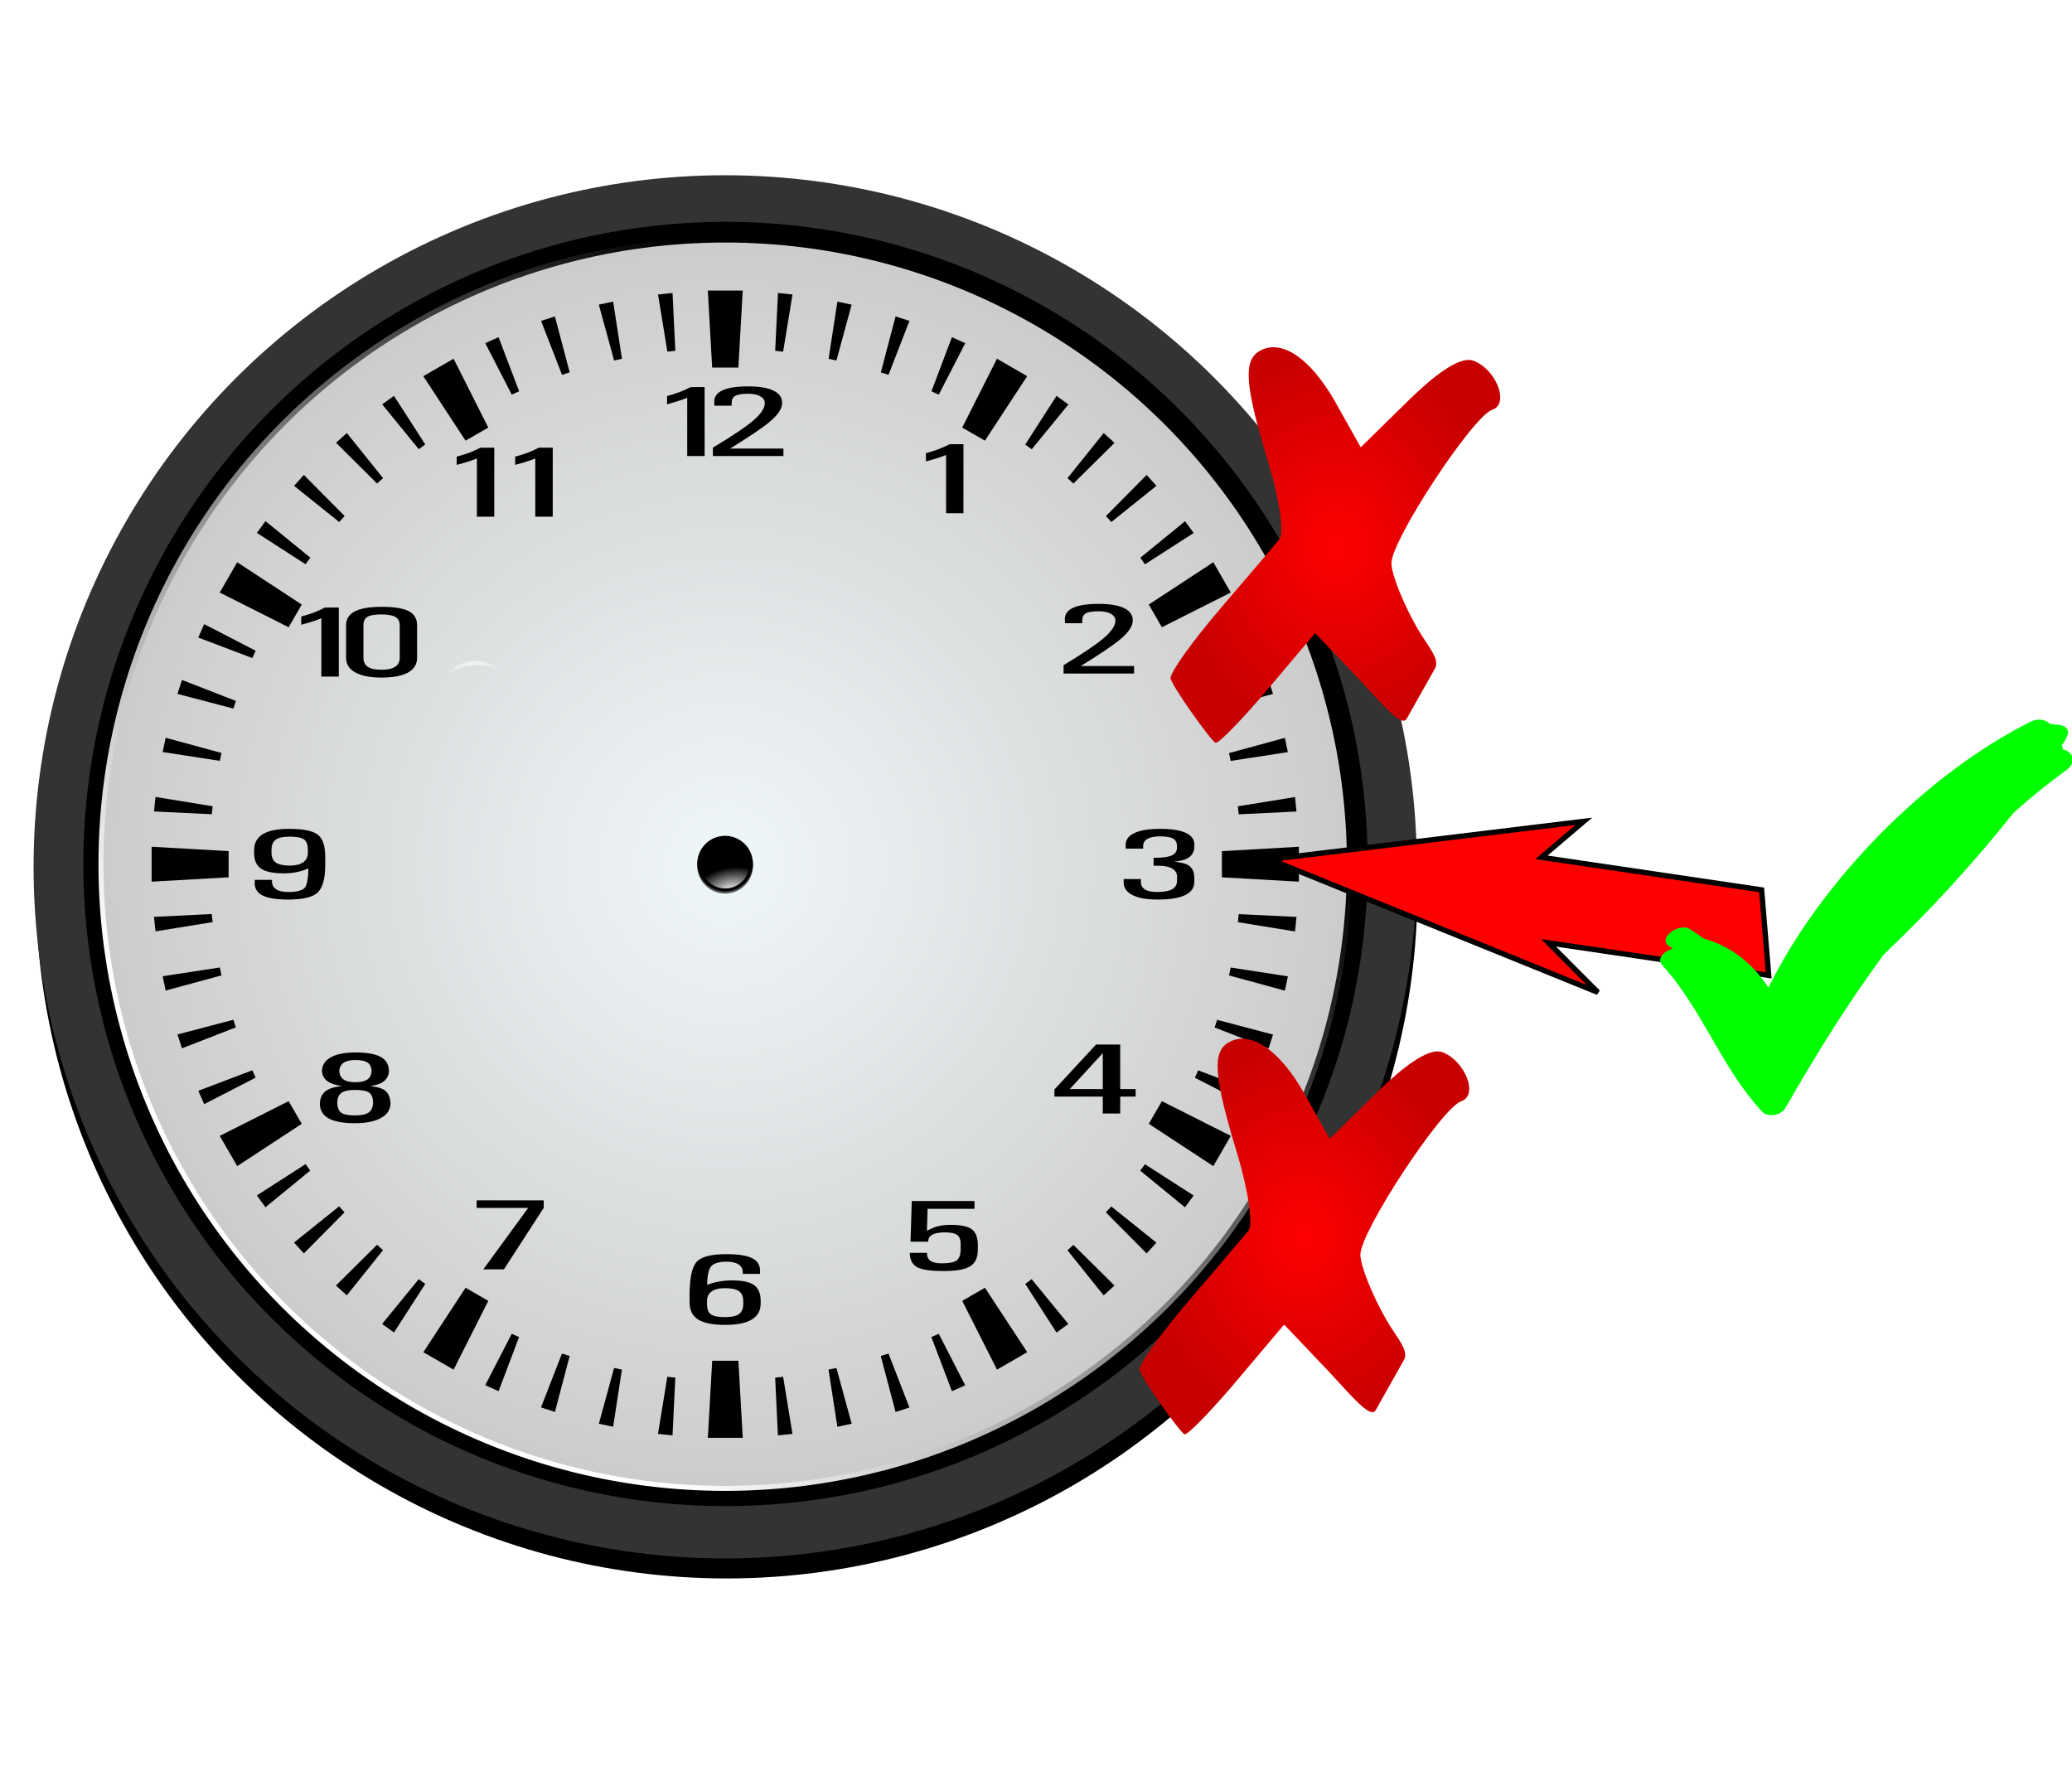 <?xml version="1.0" encoding="UTF-8" standalone="no"?>
<!-- Created with Inkscape (http://www.inkscape.org/) -->

<svg
   id="svg2"
   sodipodi:docname="03679.svg"
   inkscape:export-filename="03679.png"
   viewBox="0 0 350 300"
   sodipodi:version="0.32"
   inkscape:export-xdpi="96"
   version="1.0"
   inkscape:output_extension="org.inkscape.output.svg.inkscape"
   inkscape:export-ydpi="96"
   inkscape:version="1.3.2 (091e20e, 2023-11-25, custom)"
   width="350"
   height="300"
   xml:space="preserve"
   xmlns:inkscape="http://www.inkscape.org/namespaces/inkscape"
   xmlns:sodipodi="http://sodipodi.sourceforge.net/DTD/sodipodi-0.dtd"
   xmlns:xlink="http://www.w3.org/1999/xlink"
   xmlns="http://www.w3.org/2000/svg"
   xmlns:svg="http://www.w3.org/2000/svg"
   xmlns:rdf="http://www.w3.org/1999/02/22-rdf-syntax-ns#"
   xmlns:cc="http://creativecommons.org/ns#"
   xmlns:dc="http://purl.org/dc/elements/1.1/"><defs
     id="defs4"><filter
       id="filter3957"
       inkscape:collect="always"
       x="-0.024"
       y="-0.024"
       width="1.048"
       height="1.048"><feGaussianBlur
         id="feGaussianBlur3959"
         stdDeviation="5.257"
         inkscape:collect="always" /></filter><filter
       id="filter3239"
       inkscape:collect="always"
       x="-0.028"
       y="-0.028"
       width="1.056"
       height="1.056"><feGaussianBlur
         id="feGaussianBlur3241"
         stdDeviation="5.299"
         inkscape:collect="always" /></filter><filter
       id="filter3249"
       inkscape:collect="always"
       x="-0.024"
       y="-0.024"
       width="1.048"
       height="1.048"><feGaussianBlur
         id="feGaussianBlur3251"
         stdDeviation="5.257"
         inkscape:collect="always" /></filter><filter
       id="filter3371"
       inkscape:collect="always"
       x="-0.024"
       y="-0.024"
       width="1.048"
       height="1.048"><feGaussianBlur
         id="feGaussianBlur3373"
         stdDeviation="1.046"
         inkscape:collect="always" /></filter><linearGradient
       id="linearGradient2640"
       y2="332.36"
       gradientUnits="userSpaceOnUse"
       x2="-221.36"
       y1="614.71"
       x1="-485.71"
       inkscape:collect="always"><stop
         id="stop3225"
         style="stop-color:#ffffff"
         offset="0" /><stop
         id="stop3227"
         style="stop-color:#ffffff;stop-opacity:0"
         offset="1" /></linearGradient><radialGradient
       id="radialGradient2642"
       gradientUnits="userSpaceOnUse"
       cy="332.36"
       cx="-485.71"
       r="262.86"
       inkscape:collect="always"><stop
         id="stop3965"
         style="stop-color:#f0f7f9"
         offset="0" /><stop
         id="stop3963"
         style="stop-color:#cccccc"
         offset="1" /></radialGradient><radialGradient
       id="radialGradient2644"
       gradientUnits="userSpaceOnUse"
       cy="353"
       cx="-257.14"
       gradientTransform="matrix(1.636,-0.014,0.009,1,160.42,-3.619)"
       r="52.319"
       inkscape:collect="always"><stop
         id="stop3344"
         style="stop-color:#ffffff"
         offset="0" /><stop
         id="stop3346"
         style="stop-color:#ffffff;stop-opacity:0"
         offset="1" /></radialGradient><radialGradient
       id="radialGradient2646"
       gradientUnits="userSpaceOnUse"
       cy="219.21"
       cx="-260.01"
       gradientTransform="matrix(-0.992,0.125,-0.075,-0.598,-502.2,415.88)"
       r="37.016"
       inkscape:collect="always"><stop
         id="stop3359"
         style="stop-color:#ffffff"
         offset="0" /><stop
         id="stop3361"
         style="stop-color:#ffffff;stop-opacity:0"
         offset="1" /></radialGradient><linearGradient
       inkscape:collect="always"
       xlink:href="#linearGradient2640"
       id="linearGradient3216"
       gradientUnits="userSpaceOnUse"
       x1="-485.71"
       y1="614.71"
       x2="-221.36"
       y2="332.36" /><radialGradient
       inkscape:collect="always"
       xlink:href="#radialGradient2642"
       id="radialGradient3218"
       gradientUnits="userSpaceOnUse"
       cx="-485.71"
       cy="332.36"
       r="262.86"
       gradientTransform="matrix(0.396,0,0,0.396,606.858,398.539)" /><radialGradient
       inkscape:collect="always"
       xlink:href="#radialGradient2644"
       id="radialGradient3257"
       gradientUnits="userSpaceOnUse"
       gradientTransform="matrix(0.126,-0.001,6.6654287e-4,0.077,345.892,572.635)"
       cx="-257.14"
       cy="353"
       r="52.319" /><radialGradient
       inkscape:collect="always"
       xlink:href="#radialGradient2646"
       id="radialGradient3259"
       gradientUnits="userSpaceOnUse"
       gradientTransform="matrix(-0.992,0.125,-0.075,-0.598,-502.2,415.88)"
       cx="-260.01"
       cy="219.21"
       r="37.016" /><style
       type="text/css"
       id="style2">
   <![CDATA[
    .fil5 {fill:#060202}
    .fil20 {fill:#060830}
    .fil22 {fill:#0A235A}
    .fil18 {fill:#284B70}
    .fil27 {fill:#2B4F12}
    .fil21 {fill:#4C4F53}
    .fil13 {fill:#4F2B2A}
    .fil19 {fill:#516F96}
    .fil14 {fill:#520D09}
    .fil12 {fill:#6F4C36}
    .fil23 {fill:#76675A}
    .fil3 {fill:#777EB6}
    .fil4 {fill:#7AB7DC}
    .fil11 {fill:#84182A}
    .fil25 {fill:#966B38}
    .fil15 {fill:#967877}
    .fil9 {fill:#999795}
    .fil6 {fill:#99BA7C}
    .fil26 {fill:#AE8C55}
    .fil24 {fill:#B3B6CD}
    .fil0 {fill:#C2868D}
    .fil16 {fill:#C7A9A7}
    .fil10 {fill:#D3AF73}
    .fil2 {fill:#DEAE3D}
    .fil17 {fill:#DFBACD}
    .fil8 {fill:#F2EC8E}
    .fil7 {fill:#F3E85C}
    .fil1 {fill:#F6E6DD}
   ]]>
  </style><style
       id="style2-3"
       type="text/css">
   <![CDATA[
    .fil88 {fill:black}
    .fil46 {fill:#000118}
    .fil0 {fill:#000604}
    .fil6 {fill:#001400}
    .fil10 {fill:#001C00}
    .fil39 {fill:#002400}
    .fil65 {fill:#002C00}
    .fil33 {fill:#003400}
    .fil42 {fill:#003818}
    .fil1 {fill:#003C00}
    .fil45 {fill:#004400}
    .fil5 {fill:#004818}
    .fil14 {fill:#004C00}
    .fil117 {fill:#005200}
    .fil114 {fill:#005600}
    .fil7 {fill:#005818}
    .fil77 {fill:#006100}
    .fil12 {fill:#006818}
    .fil143 {fill:#007100}
    .fil150 {fill:#007500}
    .fil19 {fill:#007718}
    .fil96 {fill:#007B00}
    .fil84 {fill:#008300}
    .fil76 {fill:#009B00}
    .fil122 {fill:#012826}
    .fil167 {fill:#013728}
    .fil31 {fill:#014828}
    .fil151 {fill:#015828}
    .fil23 {fill:#016827}
    .fil43 {fill:#017727}
    .fil13 {fill:#018718}
    .fil89 {fill:#018728}
    .fil87 {fill:#019719}
    .fil119 {fill:#019727}
    .fil3 {fill:#025A07}
    .fil8 {fill:#034109}
    .fil4 {fill:#036908}
    .fil179 {fill:#037835}
    .fil29 {fill:#047808}
    .fil112 {fill:#05152A}
    .fil47 {fill:#058D07}
    .fil24 {fill:#06290F}
    .fil36 {fill:#091210}
    .fil136 {fill:#0BAC0B}
    .fil95 {fill:#0C332F}
    .fil105 {fill:#0C5131}
    .fil62 {fill:#0E8E32}
    .fil18 {fill:#106D32}
    .fil61 {fill:#185105}
    .fil22 {fill:#187105}
    .fil53 {fill:#188801}
    .fil66 {fill:#189408}
    .fil48 {fill:#287801}
    .fil32 {fill:#288801}
    .fil140 {fill:#289701}
    .fil147 {fill:#2D2D30}
    .fil113 {fill:#2F522E}
    .fil15 {fill:#2F712F}
    .fil38 {fill:#2F9031}
    .fil124 {fill:#2FAC09}
    .fil141 {fill:#300603}
    .fil115 {fill:#306B09}
    .fil20 {fill:#309018}
    .fil26 {fill:#32A92F}
    .fil49 {fill:#389801}
    .fil54 {fill:#38A601}
    .fil121 {fill:#479801}
    .fil60 {fill:#48A701}
    .fil164 {fill:#4B7207}
    .fil67 {fill:#4DB110}
    .fil82 {fill:#4E7131}
    .fil52 {fill:#4E9130}
    .fil11 {fill:#4FAF2F}
    .fil155 {fill:#500403}
    .fil78 {fill:#518E10}
    .fil183 {fill:#527150}
    .fil175 {fill:#528E4E}
    .fil125 {fill:#53AA4C}
    .fil91 {fill:#572723}
    .fil170 {fill:#57A801}
    .fil79 {fill:#58A837}
    .fil188 {fill:#58B601}
    .fil130 {fill:#59C92A}
    .fil44 {fill:#68B837}
    .fil55 {fill:#6B9331}
    .fil51 {fill:#6CB107}
    .fil37 {fill:#6DAE2E}
    .fil107 {fill:#6E9051}
    .fil94 {fill:#6F0404}
    .fil174 {fill:#70906E}
    .fil138 {fill:#70C80A}
    .fil157 {fill:#70CA72}
    .fil93 {fill:#712E2E}
    .fil56 {fill:#71AD4E}
    .fil90 {fill:#72C731}
    .fil92 {fill:#73AC6F}
    .fil191 {fill:#75AC8B}
    .fil134 {fill:#76C84B}
    .fil178 {fill:#778877}
    .fil9 {fill:#77B938}
    .fil159 {fill:#889788}
    .fil169 {fill:#897673}
    .fil118 {fill:#899174}
    .fil128 {fill:#89B433}
    .fil162 {fill:#8ACE0B}
    .fil25 {fill:#8CB250}
    .fil97 {fill:#8CCC33}
    .fil83 {fill:#8EAF72}
    .fil85 {fill:#8EB18F}
    .fil135 {fill:#900404}
    .fil120 {fill:#902E30}
    .fil177 {fill:#919290}
    .fil59 {fill:#91CD4D}
    .fil63 {fill:#92CC70}
    .fil148 {fill:#939859}
    .fil187 {fill:#9598A6}
    .fil104 {fill:#95CB8F}
    .fil142 {fill:#96AEA8}
    .fil165 {fill:#979897}
    .fil116 {fill:#97A789}
    .fil139 {fill:#98A798}
    .fil156 {fill:#98CAAA}
    .fil173 {fill:#9FE427}
    .fil27 {fill:#A41822}
    .fil129 {fill:#A6A899}
    .fil69 {fill:#A7B798}
    .fil108 {fill:#A89594}
    .fil186 {fill:#A8B374}
    .fil123 {fill:#A8B7A7}
    .fil146 {fill:#A9D452}
    .fil64 {fill:#ABD171}
    .fil132 {fill:#AEB28F}
    .fil98 {fill:#AECE92}
    .fil131 {fill:#AFEF50}
    .fil106 {fill:#B00404}
    .fil17 {fill:#B02E30}
    .fil99 {fill:#B0CEAF}
    .fil100 {fill:#B2EE71}
    .fil75 {fill:#B3ED90}
    .fil196 {fill:#B4E3D1}
    .fil144 {fill:#B4ECAC}
    .fil145 {fill:#B6B7A9}
    .fil163 {fill:#B6CCC9}
    .fil74 {fill:#B7C7A8}
    .fil111 {fill:#C8D394}
    .fil137 {fill:#CAB1B2}
    .fil152 {fill:#CAD0B3}
    .fil176 {fill:#CBB7CA}
    .fil68 {fill:#CBF392}
    .fil161 {fill:#CBF46C}
    .fil72 {fill:#CC0808}
    .fil86 {fill:#CED0CD}
    .fil127 {fill:#CFF1AF}
    .fil80 {fill:#D20D2F}
    .fil16 {fill:#D22E31}
    .fil103 {fill:#D26E72}
    .fil2 {fill:#D3324E}
    .fil149 {fill:#D3506D}
    .fil153 {fill:#D38E91}
    .fil158 {fill:#D5ECD0}
    .fil195 {fill:#D6D6E7}
    .fil171 {fill:#D7D7D7}
    .fil102 {fill:#D80101}
    .fil168 {fill:#D91E5F}
    .fil197 {fill:#D9EAE8}
    .fil101 {fill:#DD2712}
    .fil133 {fill:#DDA39D}
    .fil40 {fill:#E07198}
    .fil166 {fill:#E6E7DA}
    .fil185 {fill:#E7F6D9}
    .fil154 {fill:#E80101}
    .fil41 {fill:#E82E33}
    .fil109 {fill:#E9D7DA}
    .fil34 {fill:#EA0B30}
    .fil181 {fill:#EAE8E8}
    .fil182 {fill:#EAF6E8}
    .fil71 {fill:#EB314F}
    .fil172 {fill:#EBF8B1}
    .fil110 {fill:#EC356A}
    .fil50 {fill:#EC4D54}
    .fil58 {fill:#EC5289}
    .fil192 {fill:#ECE0A6}
    .fil198 {fill:#ECF1F5}
    .fil126 {fill:#ED0709}
    .fil30 {fill:#ED5070}
    .fil21 {fill:#EE6C73}
    .fil81 {fill:#EE718E}
    .fil160 {fill:#EED7E8}
    .fil28 {fill:#EF8D93}
    .fil73 {fill:#EF93AC}
    .fil70 {fill:#F0ACB3}
    .fil35 {fill:#F0B4CB}
    .fil57 {fill:#F0CBD2}
    .fil189 {fill:#F1F5D1}
    .fil184 {fill:#F5E8E9}
    .fil190 {fill:#F6F9EA}
    .fil180 {fill:#F7F8F8}
    .fil194 {fill:#F9F9F7}
    .fil193 {fill:#FCFBFA}
    .fil199 {fill:#FCFDF4}
   ]]>
  </style><style
       id="style2-7">.cls-1,.cls-3{fill:none;}.cls-1{stroke:#333;opacity:0.15;}.cls-1,.cls-2,.cls-3,.cls-5{stroke-linecap:round;stroke-linejoin:round;stroke-width:2px;}.cls-2{fill:#fff;}.cls-2,.cls-3,.cls-5{stroke:#0467c6;}.cls-4{fill:#e5eff9;}.cls-5,.cls-6{fill:#9bc2e8;}</style><style
       type="text/css"
       id="style2-2"><![CDATA[
    .fil6 {fill:#1D1D20}
    .fil5 {fill:#3D3D3D}
    .fil3 {fill:#646363}
    .fil1 {fill:#818282}
    .fil2 {fill:#BEBEBE}
    .fil4 {fill:#DFDEDF}
    .fil0 {fill:#FCFDFE}
   ]]></style><style
       type="text/css"
       id="style2-1"><![CDATA[
    .fil10 {fill:#336A5A}
    .fil11 {fill:#382F31}
    .fil9 {fill:#557886}
    .fil0 {fill:#63AB8B}
    .fil3 {fill:#6B4C3E}
    .fil2 {fill:#897664}
    .fil4 {fill:#92919E}
    .fil12 {fill:#AE9370}
    .fil7 {fill:#B6CED6}
    .fil14 {fill:#CDB6B0}
    .fil6 {fill:#D5392C}
    .fil8 {fill:#D98650}
    .fil5 {fill:#DE6134}
    .fil13 {fill:#EFCDB4}
    .fil1 {fill:#F1B26F}
   ]]></style><radialGradient
       gradientUnits="userSpaceOnUse"
       gradientTransform="matrix(0.112,0,0,0.134,487.345,436.48)"
       r="246.946"
       fy="300"
       fx="262.5"
       cy="300"
       cx="262.5"
       id="radialGradient2305"
       xlink:href="#linearGradient2299"
       inkscape:collect="always" /><linearGradient
       id="linearGradient2299"><stop
         id="stop2301"
         offset="0"
         style="stop-color:#ff0000;stop-opacity:1;" /><stop
         id="stop2303"
         offset="1"
         style="stop-color:#c70000;stop-opacity:1;" /></linearGradient><radialGradient
       inkscape:collect="always"
       xlink:href="#linearGradient2299"
       id="radialGradient1"
       gradientUnits="userSpaceOnUse"
       gradientTransform="matrix(0.112,0,0,0.134,482.15,552.25)"
       cx="262.5"
       cy="300"
       fx="262.5"
       fy="300"
       r="246.946" /></defs><sodipodi:namedview
     id="base"
     bordercolor="#666666"
     inkscape:pageshadow="2"
     guidetolerance="10"
     pagecolor="#ffffff"
     gridtolerance="10000"
     inkscape:zoom="1.3475"
     objecttolerance="10"
     showgrid="false"
     borderopacity="1.0"
     inkscape:current-layer="layer1"
     inkscape:cx="311.68831"
     inkscape:cy="191.83673"
     showguides="true"
     inkscape:guide-bbox="true"
     inkscape:pageopacity="0.0"
     inkscape:document-units="px"
     inkscape:window-width="2560"
     inkscape:window-height="1351"
     inkscape:window-x="-9"
     inkscape:window-y="-9"
     inkscape:window-maximized="1"
     inkscape:snap-global="false"
     inkscape:showpageshadow="2"
     inkscape:pagecheckerboard="0"
     inkscape:deskcolor="#d1d1d1" /><g
     id="layer1"
     inkscape:label="Layer 1"
     inkscape:groupmode="layer"
     transform="translate(-278.34,-412.89)"><g
       id="g14"
       transform="matrix(2645.833,0,0,2645.833,4123061.6,-1571094)"
       style="clip-rule:evenodd;fill-rule:evenodd;image-rendering:optimizeQuality;shape-rendering:geometricPrecision;text-rendering:geometricPrecision">
</g><g
       id="g16"
       transform="matrix(2645.833,0,0,2645.833,4123061.6,-1571094)"
       style="clip-rule:evenodd;fill-rule:evenodd;image-rendering:optimizeQuality;shape-rendering:geometricPrecision;text-rendering:geometricPrecision">
</g><g
       id="g18"
       transform="matrix(2645.833,0,0,2645.833,4123061.6,-1571094)"
       style="clip-rule:evenodd;fill-rule:evenodd;image-rendering:optimizeQuality;shape-rendering:geometricPrecision;text-rendering:geometricPrecision">
</g><g
       id="g20"
       transform="matrix(2645.833,0,0,2645.833,4123061.6,-1571094)"
       style="clip-rule:evenodd;fill-rule:evenodd;image-rendering:optimizeQuality;shape-rendering:geometricPrecision;text-rendering:geometricPrecision">
</g><g
       id="g22"
       transform="matrix(2645.833,0,0,2645.833,4123061.6,-1571094)"
       style="clip-rule:evenodd;fill-rule:evenodd;image-rendering:optimizeQuality;shape-rendering:geometricPrecision;text-rendering:geometricPrecision">
</g><g
       id="g24"
       transform="matrix(2645.833,0,0,2645.833,4123061.6,-1571094)"
       style="clip-rule:evenodd;fill-rule:evenodd;image-rendering:optimizeQuality;shape-rendering:geometricPrecision;text-rendering:geometricPrecision">
</g><g
       id="g26"
       transform="matrix(2645.833,0,0,2645.833,4123061.6,-1571094)"
       style="clip-rule:evenodd;fill-rule:evenodd;image-rendering:optimizeQuality;shape-rendering:geometricPrecision;text-rendering:geometricPrecision">
</g><g
       id="g28"
       transform="matrix(2645.833,0,0,2645.833,4123061.6,-1571094)"
       style="clip-rule:evenodd;fill-rule:evenodd;image-rendering:optimizeQuality;shape-rendering:geometricPrecision;text-rendering:geometricPrecision">
</g><g
       id="g30"
       transform="matrix(2645.833,0,0,2645.833,4123061.6,-1571094)"
       style="clip-rule:evenodd;fill-rule:evenodd;image-rendering:optimizeQuality;shape-rendering:geometricPrecision;text-rendering:geometricPrecision">
</g><g
       id="g32"
       transform="matrix(2645.833,0,0,2645.833,4123061.6,-1571094)"
       style="clip-rule:evenodd;fill-rule:evenodd;image-rendering:optimizeQuality;shape-rendering:geometricPrecision;text-rendering:geometricPrecision">
</g><g
       id="g34"
       transform="matrix(2645.833,0,0,2645.833,4123061.6,-1571094)"
       style="clip-rule:evenodd;fill-rule:evenodd;image-rendering:optimizeQuality;shape-rendering:geometricPrecision;text-rendering:geometricPrecision">
</g><g
       id="g36"
       transform="matrix(2645.833,0,0,2645.833,4123061.6,-1571094)"
       style="clip-rule:evenodd;fill-rule:evenodd;image-rendering:optimizeQuality;shape-rendering:geometricPrecision;text-rendering:geometricPrecision">
</g><g
       id="g38"
       transform="matrix(2645.833,0,0,2645.833,4123061.6,-1571094)"
       style="clip-rule:evenodd;fill-rule:evenodd;image-rendering:optimizeQuality;shape-rendering:geometricPrecision;text-rendering:geometricPrecision">
</g><g
       id="g40"
       transform="matrix(2645.833,0,0,2645.833,4123061.6,-1571094)"
       style="clip-rule:evenodd;fill-rule:evenodd;image-rendering:optimizeQuality;shape-rendering:geometricPrecision;text-rendering:geometricPrecision">
</g><g
       id="g42"
       transform="matrix(2645.833,0,0,2645.833,4123061.6,-1571094)"
       style="clip-rule:evenodd;fill-rule:evenodd;image-rendering:optimizeQuality;shape-rendering:geometricPrecision;text-rendering:geometricPrecision">
</g><g
       id="g2"
       transform="matrix(1.009,0,0,1.009,-17.417,23.963)"><g
         id="g1"><circle
           id="path3243"
           style="fill:#000000;fill-rule:evenodd;filter:url(#filter3249)"
           transform="matrix(0.44,0,0,0.44,628.483,387.831)"
           cx="-485.714"
           cy="332.362"
           r="262.857" /><circle
           id="path3951"
           style="fill:#333333;fill-rule:evenodd;stroke-width:0.44"
           cx="414.528"
           cy="530.586"
           r="115.788" /><circle
           id="path3949"
           style="fill:#000000;fill-rule:evenodd;filter:url(#filter3957)"
           transform="matrix(0.409,0,0,0.409,613.239,394.171)"
           cx="-485.714"
           cy="332.362"
           r="262.857" /><circle
           id="path2451"
           style="fill:none;stroke:url(#linearGradient3216);stroke-width:4.141;stroke-linecap:round;filter:url(#filter3239)"
           transform="matrix(0.396,0,0,0.396,606.858,398.539)"
           cx="-485.714"
           cy="332.362"
           r="262.857" /><circle
           id="path2383"
           style="fill:url(#radialGradient3218);fill-rule:evenodd;stroke-width:0.396"
           cx="414.526"
           cy="530.147"
           r="104.086" /><path
           id="path2385"
           style="fill:#000000;fill-rule:evenodd;stroke-width:0.605"
           d="m 411.617,434.106 0.727,12.888 h 4.384 l 0.735,-12.888 z m -5.909,0.399 -2.428,0.264 1.565,9.558 1.334,-0.136 z m 17.656,0 -0.471,9.686 1.334,0.136 1.565,-9.558 z m -27.597,1.453 -2.396,0.503 2.555,9.351 1.318,-0.287 z m 37.539,0 -1.469,9.574 1.31,0.279 2.547,-9.343 z m -47.289,2.475 -2.316,0.751 3.506,9.031 1.286,-0.423 z m 57.031,0 -2.467,9.375 1.286,0.407 3.506,-9.031 z m -66.462,3.482 -2.228,0.998 4.432,8.608 1.238,-0.551 z m 75.893,0 -3.426,9.063 1.23,0.551 4.432,-8.616 z m -83.423,3.601 -5.071,2.923 7.075,10.796 3.801,-2.188 z m 90.969,0 -5.821,11.531 3.801,2.188 7.075,-10.796 z m -100.951,6.221 -1.972,1.421 6.125,7.506 1.086,-0.791 z m 110.917,0 -5.238,8.153 1.094,0.783 6.133,-7.498 z m -118.806,6.221 -1.813,1.629 6.867,6.819 1.006,-0.894 z m 126.704,0.008 -6.061,7.546 0.99,0.902 6.891,-6.811 z m -133.898,7.011 -1.645,1.821 7.562,6.061 0.902,-1.006 z m 141.093,0 -6.819,6.883 0.902,0.998 7.546,-6.061 z m -147.521,7.73 -1.437,1.972 8.145,5.246 0.799,-1.102 z m 153.95,0.016 -7.498,6.117 0.783,1.094 8.153,-5.238 z m -158.685,6.867 -2.923,5.071 11.531,5.813 2.196,-3.801 z m 163.412,0 -10.804,7.083 2.196,3.801 11.531,-5.813 z m -168.938,10.365 -0.99,2.244 9.047,3.434 0.551,-1.23 z m 174.464,0.016 -8.608,4.44 0.543,1.222 9.055,-3.426 z m -178.185,9.327 -0.751,2.332 9.359,2.459 0.423,-1.278 z m 181.906,0.008 -9.023,3.522 0.415,1.278 9.359,-2.467 z m -184.637,9.67 -0.503,2.388 9.566,1.477 0.287,-1.318 z m 187.368,0.016 -9.351,2.547 0.279,1.31 9.574,-1.469 z m -189.069,9.894 -0.248,2.428 9.67,0.463 0.144,-1.334 z m 190.77,0.016 -9.566,1.549 0.144,1.342 9.67,-0.471 z m -191.417,8.321 v 5.845 l 12.888,-0.727 v -4.384 z m 192.064,0 -12.888,0.735 v 4.384 l 12.888,0.727 z m -181.994,11.267 -9.67,0.471 0.248,2.428 9.566,-1.549 z m 171.925,0.016 -0.144,1.342 9.566,1.557 0.248,-2.436 z m -170.583,8.928 -9.566,1.469 0.503,2.396 9.351,-2.539 z m 169.234,0.008 -0.279,1.326 9.351,2.547 0.503,-2.396 z m -166.958,8.744 -9.359,2.467 0.751,2.316 9.015,-3.506 z m 164.69,0.016 -0.423,1.278 9.031,3.506 0.751,-2.316 z m -161.52,8.448 -9.047,3.434 0.99,2.228 8.608,-4.432 z m 158.342,0.008 -0.543,1.238 8.608,4.424 0.99,-2.22 z m -152.265,5.159 -11.531,5.813 2.923,5.063 10.804,-7.083 z m 146.196,0 -2.196,3.793 10.804,7.083 2.923,-5.063 z m -143.361,10.541 -8.153,5.238 1.437,1.98 7.498,-6.133 z m 140.526,0.016 -0.799,1.078 7.498,6.133 1.445,-1.972 z m -134.905,7.051 -7.546,6.061 1.637,1.821 6.811,-6.875 z m 129.267,0.016 -0.902,0.998 6.819,6.875 1.637,-1.813 z m -122.919,6.42 -6.883,6.827 1.821,1.637 6.061,-7.562 z m 116.578,0.016 -0.998,0.902 6.061,7.554 1.813,-1.645 z m -109.599,5.741 -6.133,7.498 1.988,1.429 5.238,-8.137 z m 102.612,0 -1.078,0.799 5.238,8.145 1.972,-1.445 -6.133,-7.498 z m -94.77,1.437 -7.075,10.788 5.071,2.923 5.805,-11.515 z m 86.945,0 -3.801,2.196 5.821,11.515 5.055,-2.923 z m -79.223,7.706 -4.432,8.608 2.236,0.998 3.426,-9.055 z m 71.493,0 -1.238,0.551 3.442,9.063 2.22,-0.99 z m -63.084,3.314 -3.506,9.015 2.332,0.759 2.467,-9.367 z m 54.668,0 -1.294,0.407 2.483,9.375 2.316,-0.751 z m -29.514,1.206 -0.727,12.896 h 5.845 l -0.735,-12.896 z m -16.426,1.206 -2.547,9.335 2.388,0.511 1.469,-9.574 z m 37.22,0 -1.318,0.271 1.477,9.574 2.396,-0.511 z m -28.308,1.477 -1.565,9.558 2.436,0.256 0.471,-9.67 z m 19.388,0 -1.334,0.144 0.463,9.67 2.436,-0.256 z"
           inkscape:connector-curvature="0" /><path
           inkscape:connector-curvature="0"
           d="m 341.377,536.063 c -2.036,0 -3.506,-0.24 -4.4,-0.735 -0.902,-0.487 -1.302,-1.262 -1.206,-2.324 v -0.24 h 2.883 v 0.24 c 0,0.591 0.232,1.038 0.695,1.342 0.455,0.303 1.134,0.455 2.028,0.455 1.493,0 2.436,-0.264 2.819,-0.783 0.335,-0.471 0.519,-1.525 0.551,-3.162 -1.278,0.551 -2.635,0.822 -4.073,0.822 -1.805,0 -3.09,-0.264 -3.857,-0.791 -0.775,-0.527 -1.158,-1.413 -1.158,-2.643 v -0.439 c 0,-1.198 0.487,-2.092 1.461,-2.691 0.966,-0.591 2.428,-0.886 4.384,-0.886 2.388,0 4.001,0.327 4.831,0.982 0.83,0.655 1.246,1.924 1.23,3.801 v 1.389 c -0.008,2.228 -0.439,3.721 -1.286,4.504 -0.838,0.775 -2.475,1.158 -4.903,1.158 z m 3.282,-8.297 c 0,-0.862 -0.216,-1.453 -0.639,-1.765 -0.423,-0.319 -1.23,-0.471 -2.404,-0.471 -1.094,0 -1.877,0.168 -2.34,0.511 -0.471,0.343 -0.703,0.918 -0.703,1.725 v 0.447 c 0,0.767 0.24,1.318 0.719,1.653 0.471,0.335 1.246,0.511 2.324,0.511 0.998,0 1.749,-0.192 2.268,-0.559 0.511,-0.367 0.775,-0.902 0.775,-1.605 z"
           style="fill:#000000;stroke-width:0.605"
           id="text3054" /><path
           inkscape:connector-curvature="0"
           d="m 490.154,527.077 c 0,-0.578 -0.223,-0.985 -0.657,-1.226 -0.434,-0.246 -1.169,-0.367 -2.194,-0.367 -0.935,0 -1.648,0.149 -2.127,0.447 -0.49,0.298 -0.713,0.722 -0.679,1.266 v 0.344 h -2.917 v -0.344 c -0.111,-0.951 0.323,-1.684 1.314,-2.199 0.991,-0.515 2.472,-0.773 4.421,-0.773 1.882,0 3.307,0.218 4.287,0.659 0.969,0.441 1.459,1.082 1.459,1.93 v 0.332 c 0,0.985 -0.423,1.678 -1.292,2.085 -0.479,0.235 -1.18,0.395 -2.093,0.487 0.98,0.097 1.715,0.258 2.182,0.487 0.802,0.384 1.203,1.14 1.203,2.256 v 0.641 c 0,0.985 -0.512,1.729 -1.537,2.222 -1.024,0.492 -2.561,0.739 -4.621,0.739 -1.882,0 -3.307,-0.263 -4.287,-0.802 -0.991,-0.533 -1.448,-1.294 -1.381,-2.285 v -0.344 h 2.884 v 0.344 c -0.022,0.618 0.189,1.077 0.646,1.374 0.445,0.298 1.147,0.447 2.093,0.447 1.136,0 1.971,-0.16 2.516,-0.47 0.534,-0.315 0.802,-0.796 0.802,-1.449 v -0.636 c 0,-0.578 -0.267,-1.031 -0.802,-1.357 -0.546,-0.326 -1.303,-0.487 -2.271,-0.487 h -0.857 v -1.329 h 0.301 c 1.258,0 2.171,-0.132 2.739,-0.395 0.579,-0.263 0.869,-0.687 0.869,-1.266 z"
           style="fill:#000000;stroke-width:0.605"
           id="text3058" /><path
           inkscape:connector-curvature="0"
           d="m 418.38,450.149 c -2.02,0 -3.49,0.24 -4.432,0.719 -0.942,0.479 -1.358,1.198 -1.246,2.164 v 0.351 h 2.907 v -0.351 c -0.024,-0.615 0.168,-1.038 0.567,-1.278 0.407,-0.24 1.134,-0.375 2.204,-0.375 0.83,0 1.501,0.144 2.012,0.423 0.511,0.287 0.767,0.671 0.767,1.142 0,0.838 -0.631,1.797 -1.909,2.899 -1.27,1.094 -3.538,2.611 -6.78,4.56 v 0.703 0.703 h 11.802 v -1.254 h -8.928 c 3.218,-1.972 5.438,-3.474 6.676,-4.512 1.365,-1.158 2.044,-2.204 2.044,-3.122 0,-0.91 -0.479,-1.597 -1.445,-2.06 -0.966,-0.479 -2.38,-0.711 -4.24,-0.711 z m -9.622,0.12 c -0.679,0.351 -1.31,0.615 -1.869,0.83 -0.551,0.208 -1.254,0.439 -2.1,0.671 v 1.381 c 1.134,-0.303 2.076,-0.599 2.803,-0.87 l 0.575,-0.224 v 9.75 h 1.461 1.453 v -11.539 z"
           style="fill:#000000;stroke-width:0.605"
           id="path3256" /><path
           inkscape:connector-curvature="0"
           d="m 414.747,595.434 c 2.036,0 3.506,0.248 4.4,0.735 0.894,0.487 1.302,1.27 1.206,2.332 v 0.24 h -2.883 v -0.24 c 0,-0.591 -0.232,-1.038 -0.695,-1.342 -0.463,-0.311 -1.134,-0.463 -2.028,-0.463 -1.358,0 -2.244,0.295 -2.659,0.886 -0.359,0.511 -0.559,1.509 -0.591,2.995 1.286,-0.503 2.683,-0.751 4.2,-0.751 1.709,0 2.931,0.264 3.665,0.791 0.735,0.527 1.102,1.405 1.102,2.643 v 0.439 c 0,1.198 -0.503,2.092 -1.493,2.683 -0.99,0.599 -2.483,0.894 -4.464,0.894 -2.06,0 -3.561,-0.303 -4.512,-0.902 -0.95,-0.599 -1.429,-1.549 -1.429,-2.851 v -1.381 c 0.016,-2.771 0.407,-4.584 1.198,-5.438 0.775,-0.846 2.436,-1.27 4.983,-1.27 z m -3.266,8.297 c 0,0.87 0.216,1.461 0.639,1.773 0.423,0.311 1.222,0.471 2.388,0.471 1.094,0 1.877,-0.176 2.34,-0.519 0.463,-0.343 0.703,-0.918 0.703,-1.725 v -0.439 c 0,-0.767 -0.24,-1.318 -0.719,-1.653 -0.479,-0.343 -1.254,-0.511 -2.324,-0.511 -0.99,0 -1.741,0.184 -2.252,0.551 -0.519,0.367 -0.775,0.902 -0.775,1.613 z"
           style="fill:#000000;stroke-width:0.605"
           id="text3050" /><path
           inkscape:connector-curvature="0"
           d="m 373.55,460.41 c -0.679,0.351 -1.31,0.631 -1.877,0.846 -0.551,0.208 -1.246,0.423 -2.1,0.655 v 1.381 c 1.142,-0.295 2.076,-0.583 2.811,-0.854 l 0.575,-0.224 v 9.75 h 1.461 1.445 v -11.555 z m 9.774,0 c -0.679,0.351 -1.294,0.631 -1.861,0.846 -0.551,0.208 -1.254,0.423 -2.1,0.655 v 1.381 c 1.134,-0.295 2.06,-0.583 2.795,-0.854 l 0.575,-0.224 v 9.75 h 1.461 1.461 v -11.555 z"
           style="fill:#000000;stroke-width:0.605"
           id="path3310" /><path
           inkscape:connector-curvature="0"
           d="m 356.989,487.057 c -2.02,0 -3.498,0.256 -4.472,0.759 -0.974,0.503 -1.461,1.286 -1.461,2.332 v 5.446 c 0,1.054 0.511,1.877 1.541,2.444 1.03,0.575 2.491,0.862 4.392,0.862 1.94,0 3.434,-0.287 4.448,-0.846 1.006,-0.567 1.509,-1.381 1.509,-2.459 v -5.446 c 0,-1.094 -0.463,-1.885 -1.397,-2.372 -0.934,-0.479 -2.459,-0.719 -4.56,-0.719 z m -9.479,0.12 c -0.679,0.351 -1.294,0.631 -1.861,0.846 -0.551,0.208 -1.254,0.423 -2.1,0.655 v 1.381 c 1.134,-0.303 2.076,-0.583 2.803,-0.862 l 0.567,-0.232 v 9.766 h 1.469 1.453 v -11.555 z m 9.479,1.15 c 1.07,0 1.853,0.144 2.332,0.423 0.479,0.287 0.719,0.751 0.719,1.397 v 5.446 c 0,0.655 -0.256,1.158 -0.775,1.501 -0.511,0.335 -1.278,0.495 -2.276,0.495 -1.03,0 -1.789,-0.16 -2.284,-0.487 -0.495,-0.327 -0.743,-0.83 -0.743,-1.509 v -5.446 c 0,-0.679 0.232,-1.158 0.679,-1.421 0.447,-0.272 1.222,-0.399 2.348,-0.399 z"
           style="fill:#000000;stroke-width:0.605"
           id="path3318" /><path
           inkscape:connector-curvature="0"
           d="m 355.111,567.296 c 0.98,0.109 1.704,0.292 2.171,0.544 0.802,0.447 1.214,1.3 1.214,2.566 v -0.246 c 0,1.048 -0.523,1.867 -1.57,2.462 -1.047,0.59 -2.505,0.888 -4.354,0.888 -2.004,0 -3.496,-0.275 -4.465,-0.819 -0.958,-0.55 -1.448,-1.392 -1.448,-2.531 v 0.246 c 0,-1.185 0.445,-2.022 1.336,-2.508 0.557,-0.298 1.347,-0.504 2.394,-0.613 -0.846,-0.12 -1.525,-0.304 -2.038,-0.555 -0.891,-0.447 -1.336,-1.157 -1.336,-2.13 v 0.229 c 0,-1.008 0.479,-1.787 1.459,-2.337 0.969,-0.55 2.349,-0.825 4.142,-0.825 1.949,0 3.374,0.252 4.276,0.762 0.891,0.504 1.347,1.306 1.347,2.399 v -0.229 c 0,0.974 -0.412,1.684 -1.225,2.136 -0.479,0.263 -1.113,0.447 -1.904,0.561 z m -2.494,-0.647 c 0.924,0 1.603,-0.166 2.049,-0.492 0.434,-0.326 0.657,-0.836 0.657,-1.518 v 0.229 c 0,-0.687 -0.212,-1.18 -0.635,-1.483 -0.423,-0.304 -1.113,-0.458 -2.071,-0.458 -0.891,0 -1.559,0.166 -2.015,0.492 -0.445,0.321 -0.679,0.807 -0.679,1.449 v -0.229 c 0,0.681 0.223,1.191 0.668,1.518 0.434,0.326 1.113,0.492 2.027,0.492 z m -0.045,1.289 c -1.091,0 -1.86,0.172 -2.316,0.515 -0.457,0.338 -0.679,0.911 -0.679,1.707 v -0.246 c 0,0.882 0.212,1.489 0.624,1.81 0.423,0.321 1.214,0.481 2.372,0.481 1.08,0 1.848,-0.172 2.316,-0.527 0.457,-0.349 0.69,-0.939 0.69,-1.764 v 0.246 c 0,-0.859 -0.212,-1.443 -0.635,-1.752 -0.412,-0.309 -1.203,-0.47 -2.372,-0.47 z"
           style="fill:#000000;stroke-width:0.605"
           id="text3283" /><path
           inkscape:connector-curvature="0"
           d="m 374.029,597.98 7.516,-10.291 h -8.629 v -1.266 h 11.224 v 0.63 0.636 l -6.659,10.291 z"
           style="fill:#000000;stroke-width:0.605"
           id="text3287" /><path
           inkscape:connector-curvature="0"
           d="m 456.816,594.71 c 0,1.3 -0.423,2.222 -1.28,2.755 -0.846,0.533 -2.327,0.796 -4.409,0.796 -2.071,0 -3.519,-0.195 -4.331,-0.578 -0.813,-0.389 -1.258,-1.1 -1.358,-2.125 v -0.344 h 2.884 v 0.344 c 0.067,0.487 0.29,0.842 0.69,1.071 0.401,0.223 1.002,0.338 1.804,0.338 1.236,0 2.06,-0.166 2.483,-0.504 0.434,-0.332 0.646,-0.985 0.646,-1.959 v -0.773 c 0,-0.722 -0.2,-1.231 -0.59,-1.518 -0.379,-0.286 -1.069,-0.429 -2.06,-0.429 -0.946,0 -1.648,0.132 -2.104,0.389 -0.468,0.258 -0.679,0.647 -0.668,1.168 h -2.973 l 0.212,-6.803 h 10.5 v 1.3 h -7.85 l -0.111,3.677 c 0.501,-0.258 0.913,-0.447 1.247,-0.573 0.746,-0.281 1.648,-0.418 2.717,-0.418 1.704,0 2.884,0.252 3.552,0.75 0.668,0.498 1.002,1.386 1.002,2.663 z"
           style="fill:#000000;stroke-width:0.605"
           id="text3291" /><path
           inkscape:connector-curvature="0"
           d="m 477.739,569.054 h -8.095 v -0.596 -0.596 l 6.97,-7.525 h 2.015 2.027 v 7.456 h 2.583 v 1.26 h -2.583 v 2.835 h -2.917 z m 0,-1.26 v -6.024 l -5.523,6.024 z"
           style="fill:#000000;stroke-width:0.605"
           id="text3295" /><path
           inkscape:connector-curvature="0"
           d="m 482.76,489.339 c 0,0.916 -0.679,1.953 -2.049,3.115 -1.236,1.042 -3.452,2.543 -6.67,4.513 h 8.93 v 1.26 h -11.792 v -0.704 -0.699 c 3.229,-1.953 5.489,-3.476 6.759,-4.57 1.28,-1.1 1.915,-2.067 1.915,-2.898 0,-0.47 -0.256,-0.848 -0.768,-1.134 -0.512,-0.281 -1.18,-0.424 -2.004,-0.424 -1.069,0 -1.815,0.12 -2.216,0.367 -0.401,0.241 -0.59,0.67 -0.557,1.288 v 0.344 h -2.906 v -0.344 c -0.122,-0.968 0.289,-1.689 1.236,-2.17 0.946,-0.481 2.427,-0.722 4.443,-0.722 1.86,0 3.274,0.241 4.231,0.71 0.969,0.47 1.448,1.163 1.448,2.067 z"
           style="fill:#000000;stroke-width:0.605"
           id="text3299" /><path
           inkscape:connector-curvature="0"
           d="m 451.505,471.385 v -9.753 l -0.579,0.218 c -0.724,0.275 -1.659,0.561 -2.795,0.859 v -1.38 c 0.846,-0.229 1.548,-0.447 2.093,-0.659 0.568,-0.212 1.191,-0.492 1.871,-0.842 h 2.316 v 11.556 h -1.448 z"
           style="fill:#000000;stroke-width:0.605"
           id="text3303" /><circle
           transform="matrix(0.088,-0.016,0.016,0.088,432.474,500.6)"
           style="opacity:0.8;fill:#000000;fill-rule:evenodd;filter:url(#filter3371)"
           id="path3365"
           cx="-257.143"
           cy="291.651"
           r="52.319" /><circle
           transform="rotate(-10.241)"
           style="fill:#000000;fill-rule:evenodd;stroke-width:0.089"
           id="path3338"
           cx="313.665"
           cy="595.304"
           r="4.658" /><circle
           transform="rotate(-10.241)"
           style="fill:url(#radialGradient3257);fill-rule:evenodd;stroke-width:0.077"
           id="path3340"
           cx="313.665"
           cy="595.424"
           r="4.038" /><path
           inkscape:radius="-4.2940221"
           transform="matrix(0.131,0,0,0.131,406.46,464.173)"
           inkscape:original="M -257.15625 239.34375 C -286.0364 239.34375 -309.46874 262.7761 -309.46875 291.65625 C -309.46875 291.6982 -309.46885 291.73932 -309.46875 291.78125 C -301.49653 269.34351 -280.06747 253.25 -254.90625 253.25 C -234.43196 253.25 -216.44816 263.91239 -206.15625 279.96875 C -211.47618 256.71703 -232.29917 239.34375 -257.15625 239.34375 z "
           d="m -257.156,243.639 c -17.147,0 -32.065,9.014 -40.559,22.502 11.163,-10.623 26.223,-17.186 42.809,-17.186 11.376,0 22.018,3.121 31.201,8.479 -8.651,-8.461 -20.378,-13.795 -33.451,-13.795 z"
           sodipodi:type="inkscape:offset"
           style="opacity:0.8;fill:url(#radialGradient3259);fill-rule:evenodd"
           id="path3355" /></g><path
         d="m 588.034,534.443 -36.854,-5.45 7.082,-6.025 -52.533,6.376 54.904,22.261 -8.268,-8.295 36.854,5.45 z"
         style="clip-rule:evenodd;fill:#ff0000;fill-rule:evenodd;stroke:#000000;stroke-width:0.888px;stroke-linecap:butt;stroke-linejoin:miter;stroke-opacity:1;image-rendering:optimizeQuality;shape-rendering:geometricPrecision;text-rendering:geometricPrecision"
         id="path1-3" /><path
         id="X"
         style="fill:url(#radialGradient2305);fill-opacity:1;stroke:none;stroke-width:0.224;stroke-linejoin:round;stroke-miterlimit:4;stroke-dasharray:none;stroke-opacity:1"
         d="m 489.083,498.977 c 0,-1.045 3.767,-6.293 8.371,-11.662 4.604,-5.369 9.041,-10.582 9.86,-11.584 0.819,-1.003 -0.032,-6.823 -1.89,-12.933 -3.85,-12.659 -4.201,-16.868 -1.543,-18.511 3.633,-2.245 8.618,1.072 12.803,8.518 l 4.24,7.543 7.962,-7.814 c 5.235,-5.138 8.972,-7.426 10.912,-6.682 3.838,1.473 6.053,7.236 3.153,8.203 -3.292,1.097 -16.918,21.833 -16.892,25.706 0.012,1.834 1.948,6.702 4.302,10.818 1.66,2.903 3.892,5.194 3.006,6.769 l -4.736,8.418 c -0.919,1.633 -4.311,-2.72 -8.331,-6.945 l -7.011,-7.37 -7.773,9.218 c -4.275,5.07 -8.266,9.192 -8.869,9.16 -0.603,-0.032 -7.563,-9.806 -7.563,-10.851 z" /><path
         style="fill:#00ff00;stroke-width:1.419"
         id="path4"
         d="m 638.428,510.917 c 0,-0.284 0,-0.568 -0.142,-0.709 0.284,-0.426 0.568,-0.709 0.71,-1.135 0.993,-1.561 -0.426,-2.412 -1.845,-2.27 -0.284,-0.142 -0.568,-0.142 -0.851,-0.142 -0.709,-0.709 -1.845,-0.993 -3.122,-0.426 -17.454,8.656 -35.191,26.677 -43.989,44.556 -2.554,-3.831 -5.96,-6.811 -10.926,-8.23 -0.709,-0.568 -1.561,-1.135 -2.27,-1.561 -1.845,-1.135 -5.676,1.703 -3.264,2.98 0.142,0.142 0.284,0.142 0.426,0.284 -1.419,0.426 -2.838,1.703 -1.703,2.838 6.669,7.379 9.791,17.028 16.602,24.407 0.993,1.135 3.264,0.71 3.973,-0.568 5.108,-8.94 10.501,-17.595 16.46,-25.684 7.804,-7.379 15.041,-15.325 21.711,-23.697 2.838,-2.554 5.818,-4.966 8.94,-7.237 1.845,-1.419 0.851,-3.122 -0.71,-3.406 z"
         class="st0" /><path
         id="path1"
         style="fill:url(#radialGradient1);fill-opacity:1;stroke:none;stroke-width:0.224;stroke-linejoin:round;stroke-miterlimit:4;stroke-dasharray:none;stroke-opacity:1"
         d="m 483.888,614.747 c 0,-1.045 3.767,-6.293 8.371,-11.662 4.604,-5.369 9.041,-10.582 9.86,-11.584 0.819,-1.003 -0.032,-6.823 -1.89,-12.933 -3.85,-12.659 -4.201,-16.868 -1.543,-18.511 3.633,-2.245 8.618,1.072 12.803,8.518 l 4.24,7.543 7.962,-7.814 c 5.235,-5.138 8.972,-7.426 10.912,-6.682 3.838,1.473 6.053,7.236 3.153,8.203 -3.292,1.097 -16.918,21.833 -16.892,25.706 0.012,1.834 1.948,6.702 4.302,10.818 1.66,2.903 3.892,5.194 3.006,6.769 l -4.736,8.418 c -0.919,1.633 -4.311,-2.72 -8.331,-6.945 l -7.011,-7.37 -7.773,9.218 c -4.275,5.07 -8.266,9.192 -8.869,9.16 -0.603,-0.032 -7.563,-9.806 -7.563,-10.851 z" /></g></g><style
     type="text/css"
     id="style2-8">
	.st0{fill:#F0D0B1;}
	.st1{fill:#8F0049;}
	.st2{fill:#241770;}
	.st3{fill:none;stroke:#AF9A75;stroke-width:1.825;stroke-linecap:round;stroke-linejoin:round;stroke-miterlimit:10;}
	.st4{fill:#008831;}
	.st5{fill:#BFAE8E;}
	.st6{fill:#B58156;}
	.st7{fill:#AE001A;}
	.st8{fill:#ACC705;}
	.st9{fill:#7F4D2A;}
	.st10{fill:#FBE912;}
	.st11{clip-path:url(#SVGID_2_);fill:#116F9F;}
	.st12{clip-path:url(#SVGID_4_);fill:#116F9F;}
	.st13{fill:#085526;}
	.st14{fill:#331F13;}
	.st15{fill:#EE7F00;}
	.st16{fill:#D90011;}
	.st17{fill:#CA996D;}
	.st18{fill:#008CDC;}
	.st19{fill:#DD1C21;}
	.st20{clip-path:url(#SVGID_6_);fill:#AF9A75;}
	.st21{fill:#F6A428;}
	.st22{clip-path:url(#SVGID_8_);fill:#AF9A75;}
	.st23{fill:#B15217;}
	.st24{fill:#331910;}
	.st25{fill:#FFFFFF;}
	.st26{fill:#98491D;}
	.st27{fill:#2E98D9;}
	.st28{fill:none;stroke:#000000;stroke-width:0.849;stroke-miterlimit:10;}
	.st29{fill:none;stroke:#000000;stroke-width:0.763;stroke-miterlimit:10;}
	.st30{fill:none;stroke:#DD1C21;stroke-width:0.763;stroke-linejoin:round;stroke-miterlimit:10;}
	.st31{fill:#0C4B63;}
	.st32{fill:#2D150E;}
	.st33{fill:#F7C0B4;}
	.st34{fill:#E9BF96;}
	.st35{fill:#D9ECE1;}
	.st36{fill:#E374AB;}
	.st37{fill:#E6661C;}
	.st38{fill:#DC006B;}
	.st39{fill:#70C2D6;}
	.st40{fill:#F5A022;}
	.st41{fill:#AF9A75;}
	.st42{fill:#675746;}
	.st43{fill:#2AA054;}
	.st44{fill:#693D1C;}
	.st45{fill:#FFED00;}
	.st46{fill:#116F9F;}
	.st47{clip-path:url(#SVGID_10_);fill:#116F9F;}
	.st48{fill:#757474;}
	.st49{fill:#8B8B8B;}
	.st50{fill:#A06C3A;}
	.st51{fill:#A3A3A3;}
	.st52{fill:none;stroke:#008CDC;stroke-width:0.424;stroke-miterlimit:10;}
	.st53{fill:#E03716;}
	.st54{fill:none;stroke:#D90011;stroke-width:2.443;stroke-linecap:round;stroke-linejoin:round;stroke-miterlimit:10;}
	.st55{fill:none;stroke:#D90011;stroke-width:2.251;stroke-linecap:round;stroke-linejoin:round;stroke-miterlimit:10;}
	.st56{fill:#F0B696;}
	.st57{fill:#2E2E2D;}
	.st58{fill:none;stroke:#008CDC;stroke-width:0.306;stroke-miterlimit:10;}
	.st59{fill:#503D33;}
	.st60{fill:#DD0060;}
	.st61{fill:none;stroke:#FFED00;stroke-width:0.849;stroke-miterlimit:10;}
</style><style
     id="style2-6"
     type="text/css">
	.st0{fill:#5b7248;}
</style></svg>
